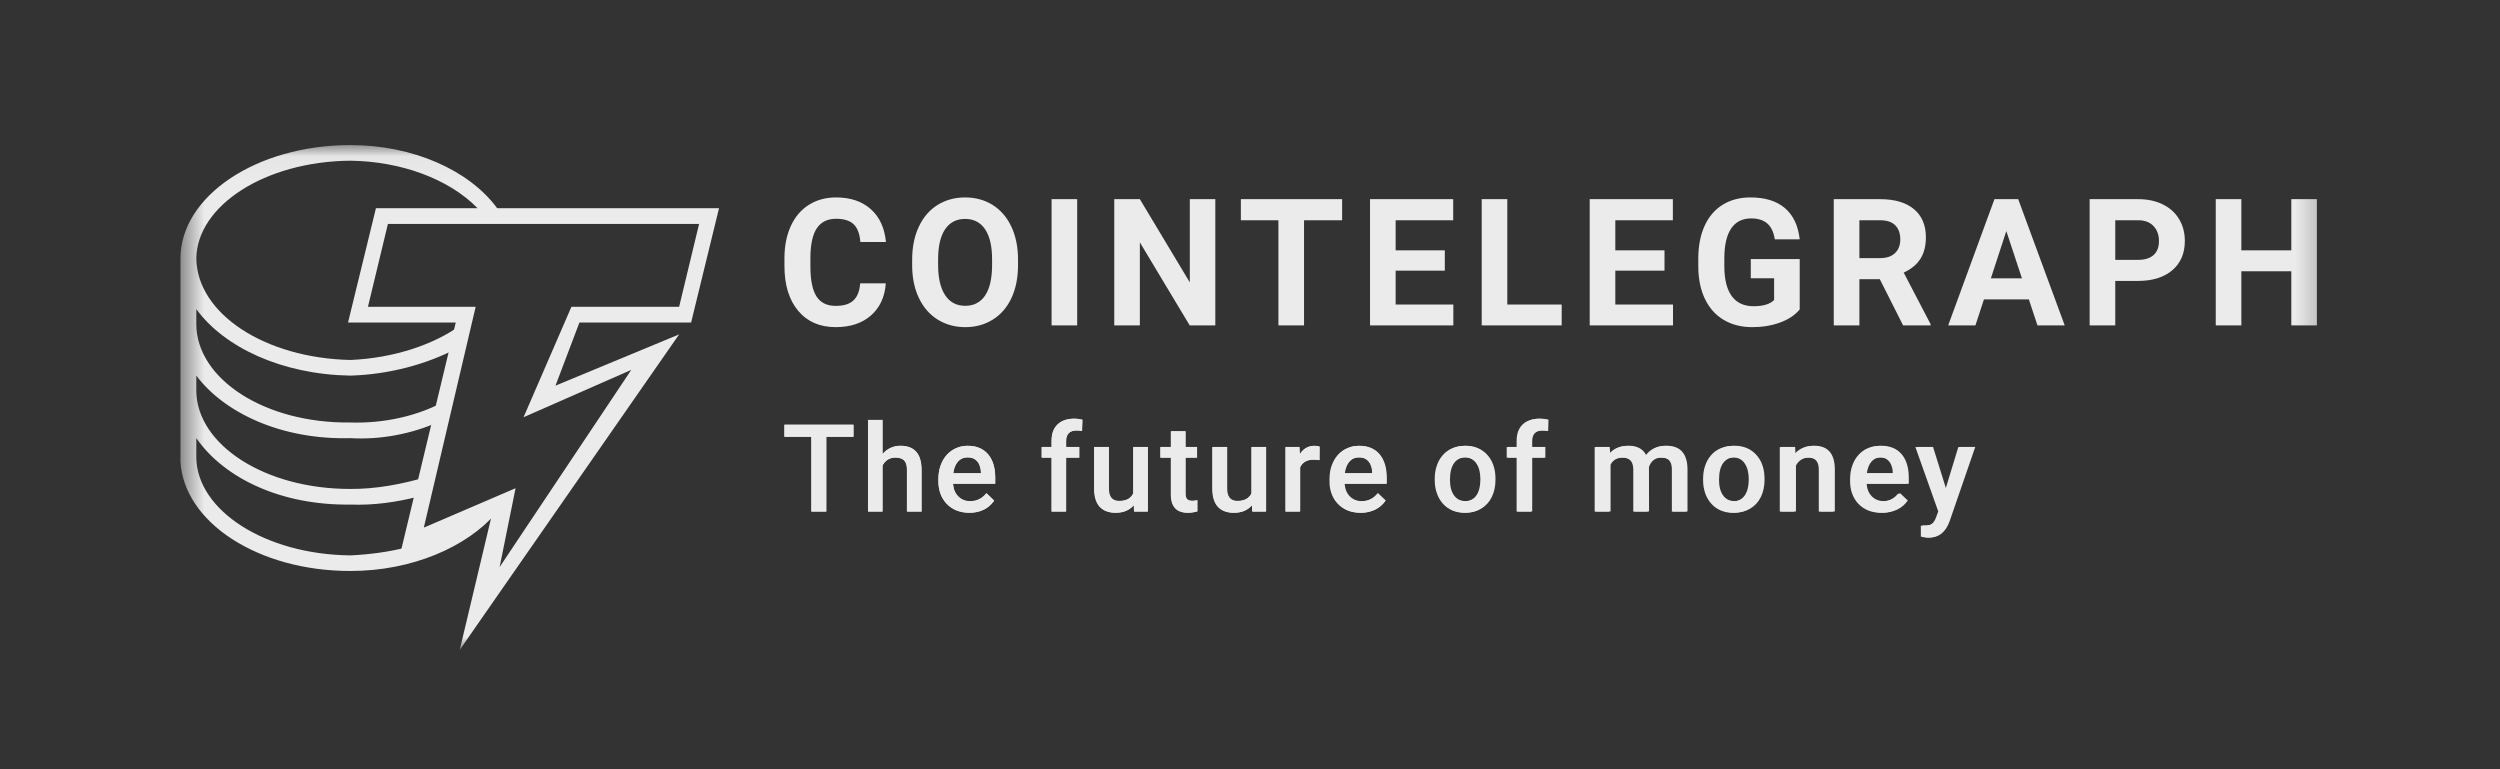 <svg width="104" height="32" viewBox="0 0 104 32" fill="none" xmlns="http://www.w3.org/2000/svg">
<rect x="0" y="0" width="104" height="32" fill="#333333" stroke="none"/>
<g opacity="0.9">
<mask id="mask0_698_9109" style="mask-type:luminance" maskUnits="userSpaceOnUse" x="7" y="6" width="90" height="22">
<path d="M7.508 6.035H96.758V27.035H7.508V6.035Z" fill="white"/>
</mask>
<g mask="url(#mask0_698_9109)">
<path d="M36.849 11.787C36.809 12.352 36.603 12.797 36.233 13.122C35.862 13.447 35.374 13.609 34.767 13.609C34.104 13.609 33.583 13.382 33.204 12.929C32.823 12.476 32.633 11.854 32.633 11.062V10.741C32.633 10.236 32.721 9.792 32.896 9.407C33.071 9.022 33.322 8.727 33.647 8.522C33.973 8.316 34.351 8.213 34.782 8.213C35.378 8.213 35.859 8.375 36.224 8.7C36.588 9.024 36.799 9.48 36.856 10.067H35.791C35.764 9.728 35.672 9.482 35.512 9.329C35.352 9.177 35.109 9.101 34.782 9.101C34.427 9.101 34.161 9.23 33.985 9.488C33.808 9.747 33.718 10.148 33.713 10.691V11.088C33.713 11.655 33.798 12.07 33.967 12.332C34.136 12.594 34.403 12.726 34.768 12.725C35.097 12.725 35.342 12.649 35.505 12.496C35.667 12.344 35.76 12.107 35.783 11.788L36.849 11.787ZM42.35 11.03C42.35 11.547 42.26 12.001 42.08 12.39C41.9 12.779 41.643 13.08 41.307 13.291C40.973 13.503 40.589 13.609 40.155 13.609C39.727 13.609 39.344 13.504 39.008 13.295C38.672 13.086 38.412 12.787 38.227 12.399C38.042 12.011 37.949 11.564 37.946 11.058V10.799C37.946 10.282 38.038 9.827 38.222 9.434C38.405 9.041 38.664 8.739 39 8.528C39.335 8.318 39.718 8.213 40.148 8.213C40.579 8.213 40.962 8.318 41.297 8.528C41.632 8.739 41.891 9.041 42.075 9.434C42.258 9.827 42.35 10.281 42.35 10.795L42.35 11.03ZM41.271 10.792C41.271 10.241 41.174 9.823 40.98 9.537C40.785 9.25 40.508 9.107 40.148 9.107C39.791 9.107 39.515 9.249 39.321 9.531C39.126 9.814 39.028 10.228 39.026 10.774V11.03C39.026 11.566 39.123 11.982 39.317 12.278C39.511 12.574 39.791 12.722 40.155 12.722C40.513 12.722 40.787 12.579 40.98 12.294C41.171 12.009 41.268 11.594 41.271 11.048V10.792ZM44.811 13.537H43.746V8.285H44.811V13.537ZM50.557 13.537H49.492L47.418 10.082V13.537H46.353V8.285H47.418L49.496 11.748V8.285H50.557V13.537ZM55.832 9.162H54.248V13.537H53.182V9.162H51.62V8.285H55.832V9.162ZM60.104 11.261H58.059V12.668H60.459V13.537H56.993V8.285H60.453V9.162H58.059V10.413H60.104V11.261ZM62.704 12.668H64.966V13.537H61.639V8.285H62.704V12.668ZM69.243 11.261H67.197V12.668H69.597V13.537H66.132V8.285H69.591V9.162H67.197V10.413H69.243V11.261ZM74.868 12.873C74.676 13.106 74.405 13.287 74.055 13.416C73.705 13.545 73.316 13.609 72.89 13.609C72.442 13.609 72.05 13.51 71.713 13.311C71.375 13.113 71.115 12.825 70.931 12.447C70.748 12.07 70.654 11.626 70.649 11.117V10.759C70.649 10.235 70.736 9.781 70.91 9.398C71.084 9.014 71.335 8.721 71.663 8.518C71.991 8.315 72.375 8.213 72.816 8.213C73.429 8.213 73.908 8.361 74.254 8.658C74.6 8.955 74.804 9.388 74.868 9.955H73.831C73.784 9.654 73.679 9.434 73.517 9.295C73.355 9.156 73.132 9.086 72.848 9.086C72.485 9.086 72.209 9.224 72.019 9.501C71.831 9.777 71.735 10.188 71.732 10.734V11.07C71.732 11.62 71.835 12.036 72.041 12.318C72.247 12.599 72.549 12.739 72.947 12.739C73.347 12.739 73.632 12.653 73.803 12.48V11.575H72.833V10.777H74.868V12.873ZM78.2 11.614H77.351V13.537H76.285V8.285H78.207C78.818 8.285 79.289 8.423 79.62 8.7C79.951 8.976 80.117 9.367 80.117 9.872C80.117 10.23 80.041 10.529 79.888 10.768C79.735 11.008 79.504 11.198 79.194 11.34L80.313 13.486V13.537H79.169L78.2 11.614ZM77.351 10.738H78.21C78.478 10.738 78.685 10.669 78.832 10.53C78.978 10.392 79.052 10.201 79.052 9.959C79.052 9.711 78.983 9.516 78.844 9.374C78.705 9.233 78.493 9.162 78.207 9.162H77.35L77.351 10.738ZM84.4 12.454H82.532L82.177 13.537H81.044L82.969 8.285H83.957L85.892 13.537H84.759L84.4 12.454ZM82.82 11.579H84.113L83.463 9.612L82.82 11.579ZM87.995 11.687V13.537H86.929V8.285H88.946C89.335 8.285 89.676 8.357 89.971 8.502C90.266 8.646 90.493 8.851 90.651 9.117C90.81 9.382 90.889 9.685 90.889 10.024C90.889 10.538 90.716 10.944 90.369 11.241C90.022 11.538 89.542 11.687 88.929 11.687H87.995ZM87.995 10.81H88.946C89.228 10.81 89.443 10.742 89.591 10.608C89.739 10.473 89.813 10.281 89.813 10.031C89.813 9.773 89.738 9.565 89.589 9.407C89.44 9.248 89.234 9.167 88.971 9.162H87.995V10.81ZM96.383 13.537H95.318V11.286H93.24V13.537H92.175V8.285H93.24V10.413H95.318V8.285H96.383V13.537Z" fill="white"/>
<path d="M35.499 18.171H34.372V21.277H33.75V18.171H32.633V17.665H35.499V18.171ZM36.711 18.886C36.802 18.776 36.916 18.688 37.046 18.629C37.175 18.57 37.316 18.54 37.458 18.543C38.031 18.543 38.321 18.87 38.328 19.523V21.277H37.726V19.546C37.726 19.36 37.686 19.229 37.606 19.152C37.525 19.076 37.407 19.037 37.252 19.037C37.011 19.037 36.83 19.145 36.711 19.359V21.277H36.108V17.467H36.711V18.886ZM40.323 21.326C39.941 21.326 39.632 21.206 39.394 20.966C39.157 20.725 39.038 20.405 39.038 20.005V19.93C39.038 19.662 39.09 19.423 39.194 19.212C39.289 19.01 39.44 18.839 39.629 18.72C39.816 18.602 40.033 18.541 40.254 18.543C40.619 18.543 40.902 18.66 41.101 18.893C41.3 19.126 41.4 19.456 41.4 19.883V20.126H39.646C39.664 20.348 39.738 20.523 39.868 20.652C39.998 20.781 40.161 20.845 40.358 20.845C40.634 20.845 40.859 20.734 41.033 20.51L41.358 20.821C41.25 20.981 41.102 21.11 40.927 21.194C40.739 21.284 40.532 21.33 40.323 21.326ZM40.251 19.027C40.086 19.027 39.952 19.085 39.851 19.201C39.749 19.316 39.684 19.477 39.656 19.684H40.804V19.639C40.791 19.438 40.738 19.285 40.643 19.182C40.549 19.078 40.418 19.027 40.251 19.027ZM43.751 21.277V19.039H43.342V18.593H43.751V18.347C43.751 18.049 43.834 17.82 44 17.657C44.165 17.495 44.396 17.415 44.694 17.415C44.8 17.415 44.913 17.429 45.032 17.459L45.017 17.93C44.941 17.916 44.863 17.909 44.786 17.911C44.498 17.911 44.354 18.059 44.355 18.355V18.593H44.9V19.039H44.354V21.277H43.751ZM47.17 21.015C46.993 21.223 46.741 21.326 46.415 21.326C46.124 21.326 45.904 21.241 45.755 21.071C45.605 20.901 45.53 20.655 45.53 20.332V18.593H46.133V20.324C46.133 20.665 46.274 20.836 46.557 20.836C46.85 20.836 47.047 20.731 47.15 20.521V18.593H47.753V21.277H47.184L47.17 21.015ZM49.325 17.94V18.593H49.799V19.039H49.325V20.538C49.325 20.64 49.346 20.714 49.386 20.76C49.427 20.805 49.499 20.828 49.603 20.828C49.673 20.828 49.743 20.82 49.814 20.803V21.27C49.685 21.307 49.551 21.326 49.417 21.326C48.954 21.326 48.723 21.071 48.723 20.56V19.039H48.281V18.593H48.722V17.941L49.325 17.94ZM52.089 21.015C51.912 21.223 51.66 21.327 51.335 21.327C51.043 21.327 50.823 21.242 50.673 21.072C50.523 20.901 50.449 20.655 50.449 20.332V18.593H51.052V20.325C51.052 20.666 51.193 20.836 51.476 20.836C51.768 20.836 51.966 20.731 52.069 20.521V18.593H52.672V21.277H52.104L52.089 21.015ZM54.894 19.144C54.813 19.131 54.731 19.124 54.649 19.124C54.373 19.124 54.186 19.23 54.09 19.442V21.277H53.488V18.593H54.063L54.078 18.893C54.224 18.66 54.426 18.544 54.683 18.544C54.769 18.544 54.84 18.555 54.897 18.578L54.894 19.144ZM56.613 21.327C56.231 21.327 55.921 21.207 55.684 20.966C55.447 20.725 55.329 20.405 55.328 20.005V19.93C55.328 19.662 55.38 19.423 55.483 19.212C55.579 19.01 55.73 18.84 55.919 18.72C56.106 18.602 56.323 18.541 56.544 18.544C56.909 18.544 57.192 18.66 57.391 18.893C57.59 19.127 57.69 19.457 57.69 19.883V20.127H55.936C55.954 20.348 56.028 20.523 56.158 20.652C56.288 20.781 56.451 20.846 56.648 20.846C56.924 20.846 57.149 20.734 57.323 20.511L57.648 20.821C57.54 20.982 57.392 21.111 57.217 21.195C57.029 21.285 56.822 21.33 56.613 21.327ZM56.541 19.027C56.376 19.027 56.242 19.085 56.141 19.201C56.039 19.317 55.974 19.478 55.946 19.685H57.094V19.64C57.081 19.438 57.028 19.286 56.933 19.182C56.839 19.079 56.708 19.027 56.541 19.027ZM59.716 19.91C59.716 19.647 59.768 19.41 59.873 19.2C59.968 18.998 60.121 18.829 60.312 18.713C60.5 18.6 60.717 18.543 60.962 18.543C61.324 18.543 61.618 18.66 61.844 18.893C62.07 19.126 62.192 19.436 62.21 19.821L62.212 19.962C62.212 20.227 62.161 20.463 62.06 20.672C61.965 20.873 61.813 21.041 61.623 21.155C61.433 21.27 61.215 21.326 60.967 21.326C60.588 21.326 60.285 21.201 60.057 20.948C59.83 20.696 59.716 20.36 59.716 19.94V19.91ZM60.319 19.962C60.319 20.238 60.376 20.455 60.491 20.611C60.604 20.767 60.763 20.845 60.967 20.845C61.17 20.845 61.328 20.766 61.442 20.607C61.555 20.449 61.612 20.216 61.611 19.91C61.611 19.639 61.553 19.424 61.437 19.265C61.32 19.106 61.162 19.027 60.962 19.027C60.765 19.027 60.609 19.105 60.493 19.261C60.377 19.418 60.319 19.651 60.319 19.962ZM63.138 21.277V19.039H62.728V18.593H63.138V18.347C63.138 18.049 63.22 17.82 63.386 17.657C63.551 17.495 63.782 17.415 64.08 17.415C64.186 17.415 64.299 17.429 64.418 17.459L64.403 17.93C64.327 17.916 64.249 17.909 64.172 17.911C63.884 17.911 63.74 18.059 63.74 18.355V18.593H64.286V19.039H63.74V21.277H63.138ZM66.965 18.593L66.982 18.873C67.171 18.653 67.429 18.543 67.756 18.543C68.115 18.543 68.361 18.681 68.493 18.955C68.688 18.68 68.963 18.543 69.317 18.543C69.613 18.543 69.833 18.625 69.978 18.789C70.123 18.952 70.197 19.194 70.2 19.513V21.277H69.597V19.531C69.597 19.36 69.56 19.235 69.485 19.156C69.411 19.076 69.288 19.037 69.116 19.037C68.979 19.037 68.867 19.074 68.78 19.147C68.691 19.223 68.628 19.324 68.597 19.436L68.6 21.277H67.997V19.511C67.989 19.195 67.827 19.037 67.513 19.037C67.271 19.037 67.1 19.135 67 19.332V21.277H66.397V18.593H66.965ZM70.909 19.91C70.909 19.647 70.961 19.41 71.065 19.2C71.161 18.998 71.314 18.829 71.505 18.713C71.693 18.6 71.91 18.543 72.155 18.543C72.517 18.543 72.811 18.66 73.036 18.893C73.262 19.126 73.384 19.436 73.402 19.821L73.405 19.962C73.405 20.227 73.354 20.463 73.253 20.672C73.158 20.873 73.006 21.041 72.815 21.155C72.626 21.27 72.407 21.326 72.159 21.326C71.781 21.326 71.478 21.201 71.25 20.948C71.023 20.696 70.909 20.36 70.909 19.94V19.91ZM71.512 19.962C71.512 20.238 71.569 20.455 71.683 20.611C71.797 20.767 71.956 20.845 72.159 20.845C72.363 20.845 72.521 20.766 72.635 20.607C72.748 20.449 72.804 20.216 72.804 19.91C72.804 19.639 72.746 19.424 72.63 19.265C72.513 19.106 72.355 19.027 72.155 19.027C71.958 19.027 71.801 19.105 71.685 19.261C71.57 19.418 71.512 19.651 71.512 19.962ZM74.677 18.593L74.694 18.903C74.893 18.663 75.154 18.543 75.476 18.543C76.035 18.543 76.319 18.863 76.329 19.503V21.277H75.727V19.538C75.727 19.368 75.69 19.242 75.616 19.16C75.543 19.078 75.423 19.037 75.255 19.037C75.012 19.037 74.831 19.147 74.712 19.367V21.277H74.109V18.593H74.677ZM78.329 21.326C77.947 21.326 77.637 21.206 77.4 20.966C77.163 20.725 77.044 20.405 77.044 20.005V19.93C77.044 19.662 77.095 19.423 77.199 19.212C77.294 19.01 77.445 18.839 77.634 18.72C77.822 18.602 78.038 18.541 78.259 18.543C78.625 18.543 78.907 18.66 79.107 18.893C79.306 19.126 79.406 19.456 79.406 19.883V20.126H77.652C77.67 20.348 77.744 20.523 77.873 20.652C78.003 20.781 78.167 20.845 78.363 20.845C78.64 20.845 78.865 20.734 79.038 20.51L79.364 20.821C79.256 20.981 79.107 21.11 78.933 21.194C78.745 21.285 78.538 21.33 78.329 21.326ZM78.257 19.027C78.092 19.027 77.958 19.085 77.856 19.201C77.755 19.316 77.69 19.477 77.661 19.684H78.81V19.639C78.797 19.438 78.743 19.285 78.649 19.182C78.555 19.078 78.424 19.027 78.257 19.027ZM80.983 20.414L81.529 18.593H82.171L81.104 21.684C80.941 22.135 80.663 22.361 80.271 22.361C80.173 22.36 80.075 22.345 79.981 22.317V21.85L80.095 21.858C80.247 21.858 80.362 21.83 80.438 21.775C80.515 21.719 80.576 21.626 80.621 21.496L80.708 21.265L79.765 18.593H80.415L80.983 20.414ZM20.663 21.316L16.881 22.941V22.779C16.152 22.963 15.344 23.07 14.579 23.104C11.022 23.07 8.199 21.229 8.166 19.04V18.226C9.334 19.906 11.712 21.031 14.579 20.99C15.549 21.031 16.541 20.879 17.374 20.665L17.703 19.852C16.715 20.144 15.635 20.347 14.579 20.34C11.022 20.347 8.199 18.506 8.166 16.276V15.626C9.334 17.178 11.707 18.303 14.579 18.227C15.871 18.304 17.134 18.035 18.196 17.576L18.361 16.764C17.323 17.305 15.978 17.619 14.579 17.576C11.022 17.619 8.199 15.779 8.166 13.513V12.862C9.334 14.45 11.712 15.576 14.579 15.626C16.208 15.576 17.753 15.15 19.019 14.488L19.183 13.512C18.034 14.354 16.356 14.897 14.579 14.975C11.022 14.897 8.199 13.056 8.166 10.749C8.199 8.554 11.022 6.714 14.579 6.685C16.699 6.714 18.668 7.449 19.841 8.636L19.955 8.824L20.784 8.827L20.663 8.636C19.497 7.069 17.165 6.035 14.579 6.035C10.643 6.035 7.508 8.179 7.508 10.749V19.202C7.647 21.711 10.71 23.753 14.579 23.753C17.134 23.753 19.431 22.76 20.663 21.316Z" fill="white"/>
<path d="M19.125 27.035L20.452 21.457L16.636 23.098L18.959 13.418H14.478L15.639 8.66H29.912L28.75 13.418H24.104L23.108 16.043L28.252 13.91L19.125 27.035ZM21.448 20.308L20.784 23.59L26.261 15.387L21.78 17.356L23.771 12.762H28.252L29.082 9.316H16.137L15.307 12.762H19.788L17.631 21.949L21.448 20.309L21.448 20.308Z" fill="white"/>
<path d="M43.742 21.283H44.339V19.035H44.893V18.598H44.339V18.34C44.339 18.246 44.356 18.167 44.389 18.102C44.422 18.039 44.474 17.988 44.538 17.956C44.604 17.921 44.683 17.903 44.774 17.903C44.819 17.903 44.86 17.905 44.897 17.909C44.937 17.912 44.974 17.918 45.007 17.926L45.022 17.465C44.967 17.45 44.91 17.439 44.853 17.432C44.795 17.424 44.736 17.419 44.677 17.42C44.485 17.42 44.319 17.456 44.178 17.526C44.04 17.593 43.926 17.702 43.853 17.837C43.779 17.972 43.742 18.14 43.742 18.34V18.598H43.329V19.035H43.742V21.283ZM36.713 18.907V17.473H36.118V21.283H36.713V19.367C36.731 19.333 36.751 19.301 36.773 19.271C36.828 19.197 36.896 19.138 36.977 19.095C37.059 19.052 37.154 19.031 37.262 19.031C37.364 19.031 37.451 19.048 37.522 19.083C37.593 19.116 37.647 19.17 37.683 19.246C37.722 19.323 37.741 19.425 37.741 19.554V21.283H38.341V19.559C38.341 19.375 38.32 19.22 38.279 19.093C38.246 18.976 38.186 18.868 38.103 18.78C38.026 18.699 37.931 18.638 37.825 18.604C37.71 18.566 37.589 18.547 37.468 18.549C37.323 18.547 37.18 18.578 37.049 18.64C36.918 18.702 36.803 18.793 36.713 18.907ZM34.374 21.283V18.167H35.508V17.671H32.633V18.167H33.756V21.283H34.374Z" fill="white"/>
<path fill-rule="evenodd" clip-rule="evenodd" d="M40.328 21.332C40.144 21.335 39.961 21.302 39.79 21.236C39.637 21.173 39.498 21.079 39.383 20.96C39.271 20.841 39.184 20.7 39.127 20.546C39.067 20.382 39.037 20.208 39.038 20.032V19.933C39.038 19.723 39.069 19.533 39.13 19.363C39.191 19.192 39.276 19.047 39.385 18.926C39.492 18.805 39.624 18.709 39.772 18.646C39.925 18.58 40.09 18.547 40.256 18.549C40.448 18.549 40.616 18.581 40.76 18.646C40.903 18.71 41.022 18.801 41.117 18.919C41.213 19.034 41.284 19.172 41.331 19.333C41.378 19.494 41.402 19.671 41.402 19.864V20.119H39.641C39.647 20.204 39.662 20.284 39.685 20.36C39.718 20.459 39.766 20.546 39.829 20.621C39.892 20.695 39.968 20.754 40.058 20.797C40.147 20.838 40.248 20.859 40.363 20.859C40.507 20.859 40.635 20.83 40.748 20.772C40.86 20.714 40.958 20.632 41.04 20.526L41.355 20.831C41.291 20.922 41.215 21.004 41.129 21.075C41.037 21.151 40.923 21.213 40.789 21.261C40.641 21.311 40.485 21.335 40.328 21.332ZM39.678 19.559C39.668 19.602 39.66 19.646 39.654 19.69H40.812V19.643C40.809 19.539 40.788 19.436 40.748 19.34C40.712 19.249 40.651 19.17 40.571 19.112C40.492 19.054 40.386 19.026 40.254 19.026C40.154 19.026 40.066 19.047 39.988 19.09C39.91 19.133 39.844 19.195 39.797 19.271C39.742 19.36 39.702 19.457 39.678 19.559Z" fill="white"/>
<path d="M46.865 21.242C46.979 21.187 47.08 21.108 47.16 21.01L47.175 21.284H47.741V18.599H47.14V20.526C47.098 20.617 47.032 20.695 46.949 20.75C46.851 20.817 46.718 20.849 46.547 20.849C46.49 20.85 46.433 20.842 46.379 20.825C46.326 20.808 46.278 20.779 46.239 20.74C46.197 20.696 46.165 20.642 46.145 20.584C46.12 20.505 46.108 20.422 46.11 20.338V18.599H45.513V20.334C45.513 20.511 45.534 20.663 45.577 20.79C45.62 20.918 45.681 21.021 45.758 21.1C45.838 21.18 45.932 21.238 46.041 21.276C46.15 21.314 46.27 21.333 46.401 21.333C46.581 21.333 46.736 21.303 46.865 21.242ZM49.782 19.036V18.599H49.303V17.941H48.705V18.599H48.269V19.036H48.705V20.579C48.705 20.762 48.735 20.91 48.795 21.02C48.854 21.131 48.937 21.212 49.043 21.261C49.149 21.309 49.27 21.333 49.407 21.333C49.492 21.333 49.566 21.327 49.631 21.316C49.697 21.304 49.755 21.291 49.805 21.276L49.802 20.82C49.733 20.834 49.662 20.841 49.591 20.842C49.533 20.842 49.483 20.834 49.44 20.82C49.396 20.804 49.36 20.773 49.338 20.733C49.315 20.688 49.303 20.624 49.303 20.541V19.036L49.782 19.036ZM51.782 21.242C51.899 21.184 51.997 21.107 52.077 21.01L52.092 21.284H52.658V18.599H52.057V20.526C52.015 20.617 51.949 20.695 51.866 20.75C51.768 20.817 51.634 20.849 51.464 20.849C51.404 20.849 51.348 20.841 51.295 20.825C51.243 20.808 51.195 20.779 51.156 20.74C51.114 20.696 51.081 20.643 51.062 20.584C51.037 20.505 51.025 20.422 51.027 20.338V18.599H50.429V20.334C50.429 20.511 50.451 20.663 50.494 20.79C50.537 20.918 50.597 21.021 50.675 21.1C50.754 21.18 50.849 21.238 50.958 21.276C51.067 21.314 51.187 21.333 51.318 21.333C51.498 21.333 51.653 21.303 51.782 21.242ZM54.069 19.449V21.284H53.471V18.599H54.042L54.059 18.915L54.069 18.897C54.137 18.788 54.221 18.703 54.322 18.642C54.424 18.58 54.543 18.55 54.677 18.55C54.713 18.55 54.752 18.553 54.793 18.559C54.836 18.566 54.868 18.574 54.89 18.582L54.885 19.138C54.805 19.125 54.724 19.118 54.642 19.118C54.54 19.118 54.449 19.133 54.372 19.163C54.304 19.186 54.242 19.224 54.19 19.273C54.137 19.323 54.096 19.383 54.069 19.449Z" fill="white"/>
<path fill-rule="evenodd" clip-rule="evenodd" d="M56.597 21.333C56.399 21.333 56.219 21.3 56.059 21.236C55.905 21.173 55.767 21.079 55.652 20.961C55.54 20.841 55.453 20.7 55.396 20.546C55.336 20.382 55.305 20.208 55.307 20.032V19.933C55.307 19.724 55.337 19.533 55.399 19.363C55.46 19.192 55.545 19.047 55.654 18.926C55.761 18.805 55.893 18.709 56.041 18.646C56.194 18.58 56.359 18.547 56.525 18.549C56.717 18.549 56.885 18.581 57.029 18.646C57.173 18.71 57.292 18.801 57.386 18.919C57.482 19.035 57.553 19.173 57.599 19.333C57.647 19.494 57.671 19.671 57.671 19.864V20.119H55.91C55.916 20.204 55.931 20.285 55.954 20.36C55.987 20.459 56.035 20.546 56.098 20.621C56.161 20.695 56.237 20.754 56.326 20.797C56.416 20.838 56.518 20.859 56.632 20.859C56.765 20.861 56.897 20.832 57.016 20.772C57.129 20.714 57.226 20.632 57.309 20.526L57.624 20.832C57.56 20.922 57.484 21.004 57.398 21.075C57.297 21.156 57.182 21.219 57.058 21.261C56.91 21.311 56.754 21.336 56.597 21.333ZM55.947 19.559C55.937 19.602 55.929 19.646 55.922 19.69H57.081V19.643C57.079 19.539 57.057 19.436 57.016 19.341C56.981 19.249 56.919 19.17 56.84 19.112C56.761 19.054 56.655 19.026 56.522 19.026C56.423 19.026 56.335 19.047 56.257 19.09C56.181 19.131 56.117 19.192 56.066 19.271C56.011 19.36 55.97 19.457 55.947 19.559ZM59.685 19.914V19.971C59.685 20.164 59.713 20.344 59.77 20.509C59.826 20.674 59.908 20.819 60.015 20.943C60.123 21.066 60.253 21.162 60.407 21.231C60.563 21.299 60.739 21.333 60.936 21.333C61.131 21.333 61.305 21.299 61.459 21.231C61.613 21.162 61.744 21.066 61.851 20.943C61.961 20.816 62.044 20.669 62.097 20.509C62.153 20.344 62.181 20.164 62.181 19.971V19.914C62.181 19.72 62.153 19.541 62.097 19.375C62.045 19.215 61.961 19.068 61.851 18.941C61.743 18.816 61.608 18.718 61.457 18.653C61.291 18.582 61.111 18.546 60.931 18.549C60.736 18.549 60.56 18.584 60.405 18.653C60.251 18.721 60.12 18.817 60.013 18.941C59.904 19.068 59.821 19.216 59.77 19.375C59.713 19.541 59.685 19.72 59.685 19.914ZM60.283 19.971V19.914C60.283 19.794 60.296 19.682 60.32 19.576C60.343 19.475 60.382 19.379 60.437 19.291C60.49 19.208 60.557 19.144 60.638 19.097C60.721 19.049 60.818 19.025 60.931 19.025C61.043 19.025 61.14 19.049 61.221 19.097C61.304 19.144 61.372 19.208 61.424 19.291C61.479 19.373 61.519 19.468 61.544 19.576C61.57 19.682 61.583 19.794 61.583 19.914V19.971C61.583 20.091 61.57 20.206 61.544 20.313C61.519 20.421 61.48 20.515 61.427 20.596C61.376 20.675 61.306 20.741 61.223 20.787C61.136 20.835 61.036 20.859 60.936 20.856C60.822 20.856 60.723 20.833 60.64 20.787C60.558 20.741 60.488 20.675 60.437 20.596C60.382 20.509 60.342 20.413 60.32 20.313C60.295 20.201 60.282 20.086 60.283 19.971Z" fill="white"/>
<path d="M63.689 21.283H63.091V19.035H62.679V18.598H63.091V18.34C63.091 18.14 63.128 17.972 63.203 17.837C63.279 17.699 63.388 17.596 63.528 17.526C63.669 17.455 63.835 17.42 64.027 17.42C64.086 17.42 64.145 17.424 64.203 17.432C64.261 17.439 64.317 17.45 64.371 17.465L64.357 17.926C64.321 17.917 64.284 17.912 64.247 17.909C64.206 17.905 64.165 17.904 64.124 17.904C64.032 17.904 63.954 17.921 63.888 17.956C63.824 17.988 63.772 18.039 63.739 18.102C63.704 18.177 63.687 18.258 63.689 18.34V18.598H64.242V19.035H63.689V21.283ZM66.936 19.353V21.283H66.338V18.599H66.902L66.921 18.901C67.008 18.791 67.115 18.706 67.241 18.646C67.376 18.581 67.53 18.549 67.706 18.549C67.828 18.549 67.94 18.567 68.04 18.604C68.143 18.638 68.231 18.694 68.306 18.77C68.361 18.825 68.407 18.892 68.443 18.97C68.459 18.947 68.475 18.925 68.492 18.904C68.581 18.793 68.691 18.706 68.822 18.643C68.963 18.578 69.116 18.546 69.271 18.549C69.408 18.549 69.531 18.568 69.638 18.606C69.748 18.642 69.84 18.7 69.916 18.78C69.992 18.859 70.05 18.962 70.09 19.09C70.13 19.215 70.149 19.368 70.149 19.547V21.283H69.549V19.544C69.549 19.408 69.529 19.303 69.489 19.229C69.456 19.159 69.398 19.104 69.326 19.075C69.254 19.045 69.169 19.03 69.07 19.03C68.977 19.03 68.896 19.048 68.825 19.083C68.756 19.115 68.695 19.164 68.648 19.224C68.6 19.284 68.564 19.353 68.54 19.426C68.541 19.448 68.541 19.471 68.541 19.494V21.283H67.944V19.547C67.944 19.416 67.924 19.314 67.884 19.239C67.85 19.168 67.791 19.112 67.718 19.08C67.637 19.045 67.55 19.029 67.462 19.031C67.35 19.031 67.254 19.052 67.175 19.095C67.098 19.138 67.032 19.198 66.983 19.272C66.966 19.298 66.95 19.325 66.936 19.353Z" fill="white"/>
<path fill-rule="evenodd" clip-rule="evenodd" d="M70.849 19.971V19.914C70.849 19.72 70.877 19.541 70.933 19.375C70.989 19.208 71.07 19.064 71.176 18.941C71.283 18.817 71.417 18.718 71.568 18.653C71.734 18.582 71.913 18.546 72.094 18.549C72.291 18.549 72.466 18.584 72.62 18.653C72.775 18.721 72.907 18.817 73.015 18.941C73.122 19.063 73.204 19.208 73.26 19.375C73.317 19.541 73.345 19.72 73.345 19.914V19.971C73.345 20.164 73.317 20.344 73.26 20.509C73.204 20.674 73.122 20.819 73.015 20.943C72.906 21.067 72.773 21.165 72.623 21.231C72.469 21.299 72.294 21.333 72.099 21.333C71.918 21.336 71.738 21.301 71.571 21.231C71.421 21.165 71.287 21.067 71.179 20.943C71.069 20.816 70.986 20.669 70.933 20.509C70.875 20.335 70.847 20.154 70.849 19.971ZM71.447 19.914V19.971C71.447 20.091 71.459 20.206 71.484 20.313C71.509 20.421 71.547 20.515 71.6 20.596C71.653 20.677 71.721 20.741 71.804 20.787C71.886 20.833 71.985 20.856 72.099 20.856C72.21 20.856 72.306 20.833 72.387 20.787C72.469 20.741 72.539 20.675 72.59 20.596C72.646 20.509 72.685 20.413 72.707 20.313C72.733 20.206 72.747 20.091 72.747 19.971V19.914C72.747 19.794 72.733 19.682 72.707 19.576C72.685 19.475 72.644 19.378 72.588 19.291C72.538 19.21 72.468 19.144 72.384 19.097C72.296 19.047 72.196 19.023 72.094 19.025C71.982 19.025 71.884 19.049 71.801 19.097C71.719 19.144 71.65 19.211 71.6 19.291C71.547 19.373 71.509 19.468 71.484 19.576C71.459 19.687 71.446 19.8 71.447 19.914Z" fill="white"/>
<path d="M74.637 19.375V21.283H74.039V18.598H74.602L74.622 18.922L74.635 18.906C74.726 18.794 74.841 18.704 74.972 18.643C75.109 18.579 75.258 18.547 75.409 18.549C75.538 18.549 75.654 18.567 75.758 18.604C75.864 18.638 75.955 18.695 76.029 18.775C76.105 18.854 76.163 18.958 76.203 19.085C76.242 19.211 76.262 19.365 76.262 19.549V21.283H75.662V19.547C75.662 19.418 75.643 19.316 75.605 19.242C75.573 19.17 75.515 19.112 75.443 19.08C75.361 19.045 75.272 19.028 75.183 19.031C75.08 19.031 74.989 19.052 74.908 19.095C74.827 19.138 74.756 19.198 74.702 19.272C74.678 19.304 74.656 19.339 74.637 19.375Z" fill="white"/>
<path fill-rule="evenodd" clip-rule="evenodd" d="M78.254 21.332C78.07 21.335 77.887 21.302 77.716 21.236C77.563 21.173 77.424 21.079 77.309 20.96C77.197 20.841 77.11 20.7 77.053 20.546C76.993 20.382 76.963 20.208 76.964 20.032V19.933C76.964 19.723 76.995 19.533 77.056 19.363C77.117 19.192 77.202 19.047 77.311 18.926C77.418 18.805 77.55 18.709 77.698 18.646C77.851 18.58 78.016 18.547 78.182 18.549C78.374 18.549 78.542 18.581 78.686 18.646C78.83 18.71 78.949 18.801 79.043 18.919C79.139 19.034 79.21 19.172 79.256 19.333C79.304 19.494 79.328 19.671 79.328 19.864V20.119H77.567C77.573 20.204 77.588 20.284 77.612 20.36C77.644 20.459 77.692 20.546 77.755 20.621C77.818 20.695 77.894 20.754 77.984 20.797C78.073 20.838 78.174 20.859 78.289 20.859C78.433 20.859 78.561 20.83 78.673 20.772C78.786 20.714 78.883 20.632 78.966 20.526L79.281 20.831C79.217 20.922 79.141 21.004 79.055 21.075C78.954 21.156 78.839 21.219 78.716 21.261C78.567 21.311 78.411 21.335 78.254 21.332ZM77.604 19.559C77.594 19.602 77.586 19.646 77.58 19.69H78.738V19.643C78.735 19.539 78.713 19.436 78.673 19.34C78.638 19.249 78.577 19.17 78.497 19.112C78.418 19.054 78.312 19.026 78.18 19.026C78.08 19.026 77.992 19.047 77.914 19.09C77.838 19.131 77.774 19.192 77.723 19.271C77.668 19.36 77.628 19.457 77.604 19.559Z" fill="white"/>
<path d="M80.631 21.275L79.68 18.598H80.325L80.907 20.431L81.466 18.598H82.107L81.03 21.691C81.002 21.765 80.969 21.837 80.933 21.907C80.892 21.988 80.839 22.062 80.777 22.128C80.714 22.199 80.635 22.256 80.541 22.299C80.447 22.344 80.333 22.366 80.199 22.366C80.146 22.366 80.095 22.361 80.045 22.351C79.999 22.343 79.954 22.334 79.908 22.324L79.906 21.867C79.946 21.871 79.985 21.873 80.025 21.875C80.109 21.877 80.193 21.865 80.273 21.838C80.337 21.817 80.393 21.777 80.434 21.724C80.478 21.671 80.514 21.599 80.544 21.51L80.631 21.275Z" fill="white"/>
</g>
</g>
</svg>
